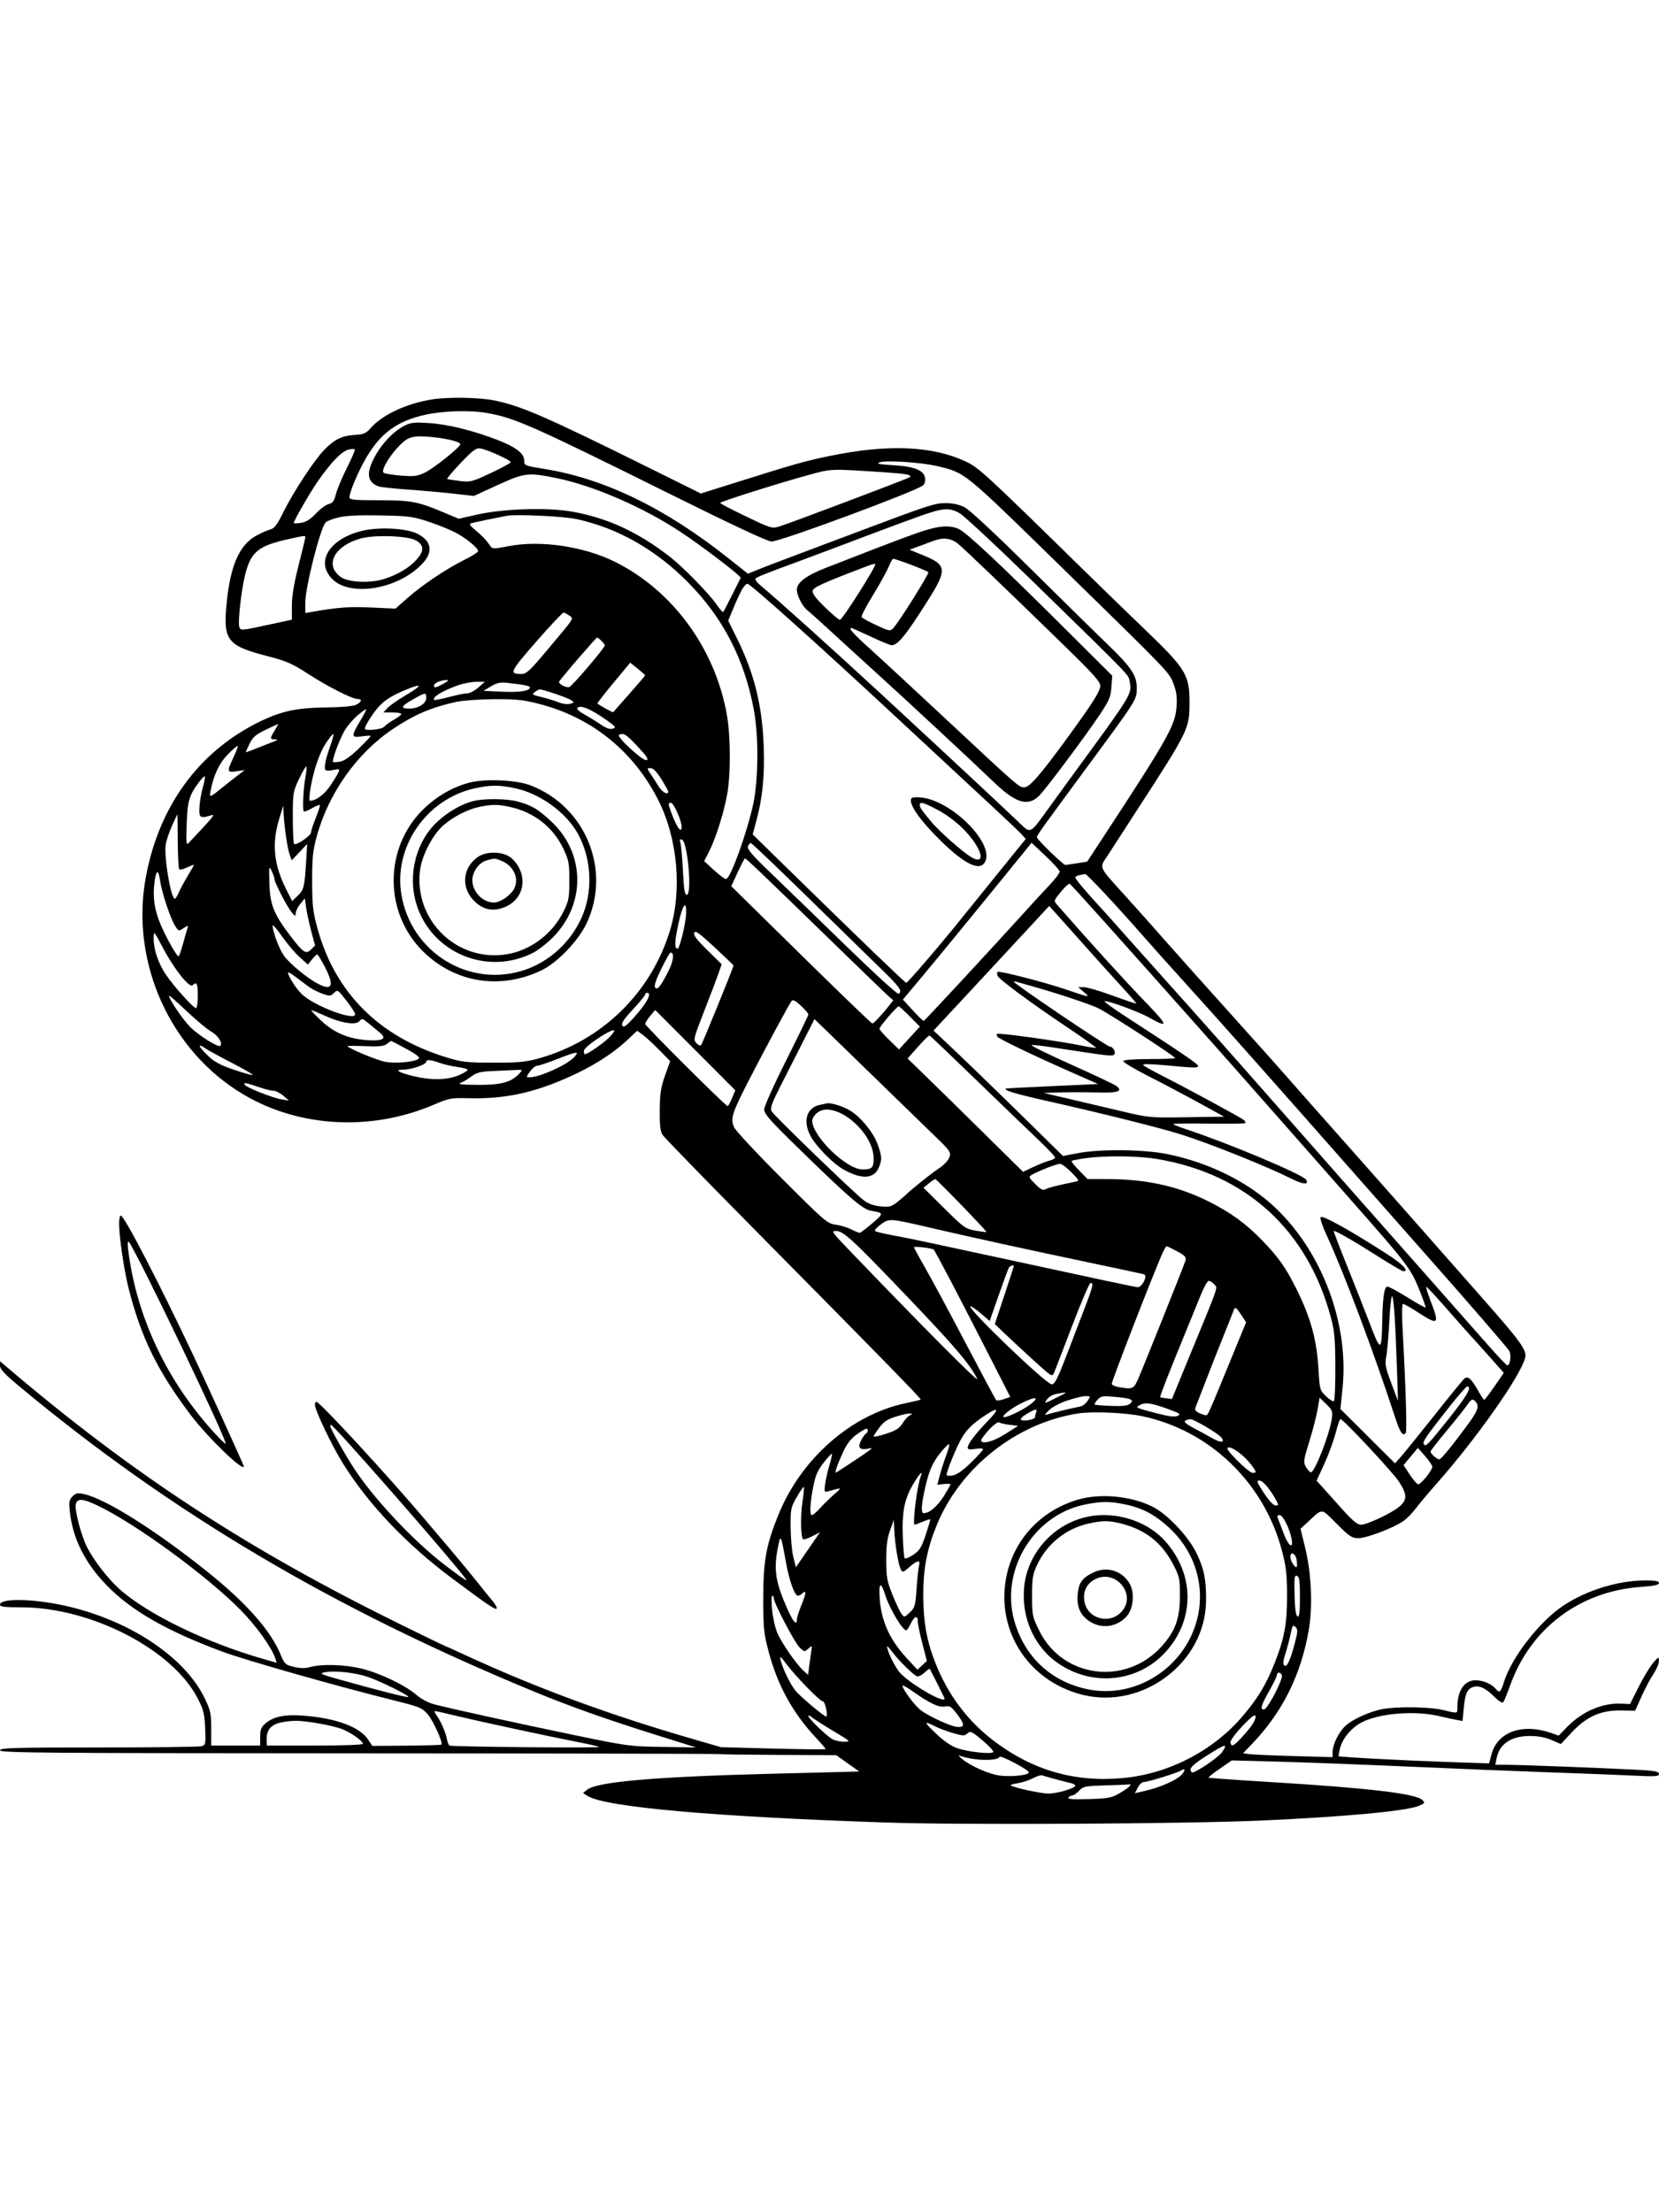 <svg xmlns="http://www.w3.org/2000/svg" width="864" height="1152" viewBox="0 0 864 1152" version="1.1">
	<path d="M 224.660 208.048 C 211.200 210.307, 198.910 216.128, 192.864 223.108 C 190.626 225.691, 189.397 226.202, 184.736 226.487 C 178.045 226.895, 174.160 228.803, 168.820 234.303 C 163.591 239.689, 152.640 256.409, 147.500 266.856 C 144.455 273.044, 142.903 275.137, 141 275.620 C 139.625 275.969, 136.355 277.398, 133.733 278.796 C 124.790 283.562, 120.023 294.209, 118.065 313.787 C 116.084 333.609, 118.127 336.237, 139.876 341.838 C 149.129 344.221, 152.198 345.571, 160.310 350.825 C 170.667 357.534, 183.383 364, 186.222 364 C 188.724 364, 188.431 365.431, 185.622 366.935 C 184.096 367.752, 178.454 368.273, 169.872 368.390 C 154.189 368.603, 146.311 370.330, 134.610 376.120 C 103.346 391.590, 82.716 419.991, 75.918 456.919 C 67.793 501.058, 88.555 547.229, 126.725 569.906 C 155.798 587.178, 193.332 589.204, 225.949 575.261 C 233.940 571.845, 234.923 571.662, 244.080 571.889 C 261.216 572.312, 275.192 569.668, 291.500 562.919 C 306.802 556.585, 318.515 549.390, 327.667 540.702 L 331.835 536.746 334.667 538.797 C 336.225 539.924, 340.093 543.487, 343.262 546.714 L 349.023 552.581 346.362 560.041 C 344.164 566.204, 343.684 569.331, 343.601 578.044 C 343.523 586.181, 343.868 589.149, 345.110 591.044 C 345.996 592.395, 368.304 615.325, 394.685 642 C 458.025 706.046, 479.894 728.431, 479.506 728.823 C 479.330 729.001, 475.883 729.830, 471.845 730.666 C 443.387 736.556, 417.097 759.645, 405.251 789.152 C 398.957 804.828, 397.534 812.712, 397.519 832 C 397.507 847.961, 397.750 850.423, 400.279 860 C 404.930 877.609, 412.775 891.899, 424.938 904.920 C 427.722 907.900, 430 910.551, 430 910.811 C 430 911.070, 417.738 910.957, 402.750 910.559 L 375.500 909.836 360.500 905.485 C 316.121 892.610, 277.938 878.460, 240.151 860.884 C 235.559 858.748, 231.663 857, 231.493 857 C 231.324 857, 221.581 852.284, 209.843 846.519 C 128.715 806.679, 69.372 767.934, 3.315 711.677 L 0 708.854 0 711.215 C 0 712.987, 2.554 715.700, 10.250 722.103 C 89.208 787.799, 173.045 837.496, 278 880.822 C 296.944 888.642, 315.676 895.299, 341.510 903.393 L 362.500 909.969 345 909.703 C 327.931 909.445, 326.774 909.287, 298 903.308 C 267.600 896.991, 235.453 889.931, 226.279 887.556 C 223.093 886.732, 219.389 884.773, 216.779 882.533 C 210.978 877.556, 198.192 871.415, 188.590 868.994 C 179.906 866.805, 167.730 866.392, 161.648 868.081 C 158.865 868.854, 156.480 868.835, 153.056 868.013 C 148.592 866.942, 148.187 866.564, 146.084 861.489 C 140.897 848.975, 128.294 834.738, 108 818.469 C 81.381 797.129, 55.211 780.630, 43.976 778.106 C 40.389 777.300, 39.549 777.451, 37.784 779.216 C 36.039 780.961, 35.828 782.078, 36.331 786.895 C 37.829 801.220, 44.343 814.170, 56 825.991 C 68.793 838.964, 86.992 849.357, 115.500 859.969 C 128.094 864.657, 176.123 878.284, 207.500 886.071 C 218.234 888.735, 219.832 889.420, 222.645 892.569 C 225.540 895.810, 230.828 907.506, 229.843 908.491 C 229.609 908.724, 221.430 908.974, 211.668 909.045 L 193.918 909.174 191.677 905.837 C 187.229 899.212, 174.930 894.687, 157.868 893.397 C 148.267 892.672, 142.411 893.882, 138.266 897.448 C 135.993 899.403, 135.500 900.644, 135.500 904.413 L 135.500 909 122.750 909 L 110 909 110 900.222 C 110 892.323, 109.664 890.743, 106.652 884.458 C 94.248 858.576, 55.597 836.768, 16.313 833.487 C 6.699 832.684, 0 833.547, 0 835.588 C 0 836.719, 2.199 837, 11.042 837 C 47.463 837, 90.086 859.068, 103.079 884.652 C 106.041 890.483, 106.546 892.552, 106.844 900.053 C 107.177 908.428, 107.110 908.738, 104.844 909.345 C 103.555 909.690, 79.438 909.979, 51.250 909.986 C 6.686 909.998, 0 910.193, 0 911.479 C 0 912.780, 22.493 912.968, 185.750 913.035 C 287.913 913.076, 372.625 913.253, 374 913.428 C 375.375 913.602, 389.775 913.802, 406 913.872 L 435.500 914 441.494 918.250 L 447.489 922.500 402.494 923.649 C 341.365 925.210, 310.895 927.835, 305.772 931.983 L 303.634 933.714 306.067 935.258 C 315.181 941.039, 372.831 946.140, 462.500 949.100 C 501.869 950.400, 617.625 949.774, 656.500 948.052 C 700.010 946.124, 732.381 943.121, 738.868 940.410 C 742.050 939.081, 742.230 938.801, 740.808 937.380 C 737.445 934.016, 713.195 931.137, 661.852 928.006 C 644.175 926.928, 629.559 925.892, 629.371 925.704 C 629.183 925.516, 631.835 923.418, 635.264 921.043 L 641.500 916.723 666.500 917.397 C 680.250 917.767, 711.300 918.951, 735.500 920.028 C 759.700 921.105, 792.325 922.429, 808 922.970 C 823.675 923.511, 842.688 924.252, 850.250 924.617 C 862.250 925.196, 864 925.085, 864 923.741 C 864 922.474, 861.834 922.088, 851.750 921.559 C 834.294 920.643, 791.577 919.021, 784.625 919.009 L 778.750 919 779.387 915.750 C 780.886 908.094, 786.953 904.004, 796.815 904.002 C 801.020 904.001, 804.763 904.703, 808.021 906.104 L 812.912 908.209 818.424 902.255 C 826.078 893.988, 833.698 890.555, 844.034 890.715 L 851.569 890.832 854.948 883.323 C 856.806 879.194, 859.595 873.944, 861.145 871.657 C 862.695 869.371, 863.954 866.375, 863.941 865 C 863.919 862.550, 863.858 862.571, 860.906 866 C 859.250 867.925, 855.873 873.523, 853.403 878.439 L 848.913 887.378 844.206 887.169 C 834.430 886.736, 823.982 891.262, 816.128 899.333 L 811.755 903.825 807.961 902.486 C 792.968 897.196, 779.919 901.796, 776.797 913.471 L 775.509 918.285 755.504 917.609 C 732.161 916.821, 697.664 914.997, 697.194 914.527 C 697.015 914.348, 697.367 912.351, 697.976 910.088 C 699.341 905.021, 704.018 899.542, 709.261 896.867 C 718.403 892.203, 736.470 890.696, 749 893.552 C 752.575 894.366, 756.893 895.298, 758.596 895.622 L 761.691 896.212 762.307 889.611 C 763.045 881.708, 764.212 879.236, 767.606 878.384 C 770.704 877.607, 773.850 879.183, 778.522 883.855 C 780.578 885.912, 782.374 886.980, 782.855 886.433 C 783.307 885.920, 784.910 882.038, 786.419 877.808 C 797.076 847.913, 822.700 828.608, 854.710 826.358 C 861.529 825.879, 864 825.345, 864 824.352 C 864 823.344, 862.209 823, 856.958 823 C 842.725 823, 826.064 828.138, 813.975 836.255 C 801.649 844.532, 787.336 862.956, 783.294 875.750 C 781.511 881.392, 780.959 881.860, 778.945 879.434 C 776.844 876.902, 772.365 875, 768.502 875 C 762.591 875, 759 880.338, 759 889.125 C 759 892.435, 759.341 892.373, 751.500 890.480 C 744.542 888.800, 727.661 888.547, 719.960 890.008 C 713.218 891.286, 704.341 895.326, 700.624 898.807 C 697.196 902.016, 694.052 908.423, 694.022 912.260 L 694 915.021 673.750 914.457 C 662.613 914.148, 652.124 913.689, 650.443 913.438 L 647.385 912.982 651.948 908.241 C 667.814 891.754, 677.479 872.421, 681.582 848.961 C 683.755 836.537, 682.997 819.267, 679.688 805.804 L 677.304 796.109 680.902 792.772 C 689.111 785.158, 687.708 785.090, 696.153 793.509 C 702.960 800.293, 704.038 800.998, 707.584 800.982 C 711.877 800.962, 726.068 795.512, 731.032 791.977 C 732.755 790.750, 735.590 787.842, 737.332 785.513 C 739.074 783.184, 743.962 777.366, 748.194 772.583 C 769.134 748.916, 792.091 716.241, 794.335 706.912 C 795.236 703.163, 791.861 698.476, 772.367 676.402 C 763.090 665.898, 749.210 650.148, 741.523 641.402 C 733.836 632.656, 715.161 611.543, 700.023 594.484 C 684.885 577.425, 670.968 561.675, 669.095 559.484 C 667.223 557.293, 654.173 542.701, 640.095 527.059 C 626.018 511.416, 610.900 494.500, 606.500 489.467 C 602.100 484.435, 593.403 474.672, 587.173 467.772 C 571.447 450.352, 572.396 452.423, 576.918 445.409 C 579.013 442.159, 586.120 431.175, 592.713 421 C 618.976 380.463, 619.473 379.442, 619.488 366 C 619.504 351.255, 617.718 348.360, 595.460 327.050 C 588.882 320.752, 573.600 305.900, 561.500 294.045 C 514.492 247.990, 509.753 243.615, 503.707 240.694 C 486.015 232.149, 462.686 231.102, 431.926 237.475 C 419.219 240.108, 413.831 241.631, 383.749 251.093 L 364.998 256.991 339.249 244.220 C 284.796 217.210, 271.598 211.444, 257.637 208.560 C 249.658 206.912, 232.970 206.653, 224.660 208.048 M 221.221 216.038 C 206.920 219.267, 198.390 225.461, 190.902 238.054 C 186.841 244.883, 181.999 256.246, 182.002 258.940 C 182.003 260.285, 184.102 260.500, 197.252 260.500 C 213.951 260.500, 217.510 261.159, 230.695 266.693 L 238.891 270.133 248.695 267.930 C 262.175 264.901, 285.024 264.185, 297.742 266.393 C 316.151 269.588, 332.452 277.110, 349 290.043 C 355.899 295.435, 369.263 309.114, 373.207 314.820 C 374.849 317.196, 376.387 318.946, 376.625 318.708 C 376.863 318.471, 378.941 314.502, 381.244 309.888 C 383.547 305.275, 385.568 301.248, 385.736 300.939 C 386.202 300.082, 365.782 284.483, 354.213 276.857 C 334.781 264.049, 309.010 252.885, 289.843 248.972 C 275.051 245.952, 273.122 246.181, 259.063 252.633 L 246.789 258.266 236.645 257.114 C 231.065 256.481, 220.340 255.517, 212.812 254.974 C 205.283 254.430, 198.308 253.695, 197.312 253.340 C 191.198 251.166, 190.537 246.524, 195.119 237.928 C 198.765 231.087, 204.866 224.671, 210.472 221.781 C 213.929 219.998, 215.615 219.809, 223.472 220.320 C 233.285 220.958, 246.266 224.149, 258.960 229.045 C 268.664 232.787, 273 236.120, 273.001 239.839 C 273.002 242.449, 273.212 242.534, 283.865 244.262 C 315.026 249.316, 346.664 264.716, 379.500 290.811 L 389.500 298.758 394.500 296.720 C 397.250 295.599, 405.800 292.320, 413.500 289.433 C 421.200 286.546, 436.050 280.963, 446.500 277.027 C 483.771 262.985, 486.793 262, 492.585 262 C 496.189 262, 499.529 262.729, 502.290 264.117 C 504.890 265.425, 517.974 277.590, 536.500 295.925 C 553 312.255, 571.377 330.315, 577.338 336.058 C 589.058 347.351, 592 351.732, 592 357.895 C 592 364.634, 593.169 362.789, 562.792 404 C 542.083 432.095, 540 435.020, 540 436.009 C 540 437.102, 553.853 450.540, 554.870 450.435 C 555.217 450.399, 557.902 449.998, 560.838 449.544 L 566.175 448.719 573.787 437.110 C 608.180 384.655, 612.061 377.770, 612.744 368 C 613.092 363.015, 612.712 360.212, 611.111 355.975 C 608.880 350.067, 609.575 350.790, 553 295.506 C 501.167 244.855, 502.959 246.310, 488 242.717 C 479.861 240.762, 461.309 239.557, 458.061 240.772 C 456.197 241.469, 457.910 241.820, 465.334 242.263 C 476.465 242.927, 481.304 244.946, 481.801 249.134 C 481.966 250.530, 481.516 252.144, 480.801 252.722 C 476.799 255.955, 406.483 282, 401.757 282 C 399.851 282, 380.860 273.112, 349.630 257.605 C 277.122 221.601, 268.178 217.639, 253.566 215.051 C 244.756 213.490, 230.589 213.923, 221.221 216.038 M 212.290 228.559 C 207.188 231.185, 197.845 244.245, 199.725 246.125 C 200.225 246.625, 204.269 247.315, 208.712 247.657 C 215.749 248.200, 217.369 248, 221.283 246.105 C 225.872 243.884, 239.068 233.367, 239.699 231.427 C 240.150 230.043, 231.437 227.995, 222.500 227.385 C 217.224 227.025, 214.710 227.314, 212.290 228.559 M 181.327 234.177 C 177.884 235.089, 172.414 240.770, 165.610 250.501 C 161.615 256.216, 153 271.115, 153 272.310 C 153 272.620, 154.688 272.606, 156.750 272.279 C 159.433 271.853, 161.638 270.472, 164.500 267.422 C 166.700 265.077, 169.694 262.861, 171.152 262.496 C 173.276 261.965, 174.032 260.932, 174.941 257.319 C 175.566 254.836, 178.110 248.759, 180.593 243.815 C 183.076 238.870, 184.971 234.490, 184.804 234.081 C 184.637 233.672, 183.072 233.715, 181.327 234.177 M 239.919 241.114 C 235.750 245.501, 232.600 249.240, 232.919 249.421 C 233.239 249.602, 236.146 250.071, 239.381 250.463 C 244.995 251.144, 245.731 250.957, 255.609 246.338 C 261.300 243.677, 265.966 241.134, 265.978 240.687 C 266.007 239.631, 253.681 234.044, 250.191 233.531 C 247.912 233.196, 246.338 234.358, 239.919 241.114 M 422.500 246.955 C 407.158 251.094, 374.993 261.227, 375.056 261.900 C 375.087 262.230, 381.140 265.390, 388.508 268.923 C 401.523 275.163, 402.017 275.311, 405.897 274.149 C 411.081 272.596, 473.189 249.145, 473.838 248.495 C 475.068 247.265, 472.279 246.722, 460.805 245.959 C 432.656 244.087, 433.180 244.073, 422.500 246.955 M 478.500 268.956 C 472.450 271.105, 458.725 276.203, 448 280.286 C 437.275 284.368, 423.325 289.608, 417 291.930 C 400.088 298.138, 394.613 300.304, 393.537 301.212 C 392.968 301.693, 394.187 303.347, 396.524 305.263 C 403.863 311.279, 435.364 339.627, 458.602 361.126 C 492.918 392.875, 523.756 421.605, 530.197 427.828 C 536.962 434.364, 536.123 434.720, 545.928 421.142 C 549.757 415.839, 555.727 407.622, 559.195 402.883 C 589.560 361.386, 589.543 361.413, 588.386 355.244 C 587.606 351.085, 591.080 354.704, 539.665 304.495 C 519.955 285.248, 501.997 268.488, 499.757 267.250 C 494.209 264.184, 491.273 264.420, 478.500 268.956 M 176.708 269.355 C 173.523 270.070, 170.316 271.295, 169.583 272.077 C 166.775 275.073, 159.003 305.763, 159.001 313.863 L 159 319.227 162.250 318.659 C 176.039 316.250, 181.738 315.826, 193.225 316.351 L 205.950 316.932 212.225 311.407 C 220.022 304.541, 232.222 296.355, 241.750 291.596 C 245.738 289.604, 249 287.549, 249 287.028 C 249 285.509, 243.911 281.148, 238.486 278.017 C 235.728 276.425, 229.203 273.689, 223.986 271.937 C 215.188 268.982, 213.339 268.726, 198.500 268.403 C 187.795 268.170, 180.583 268.485, 176.708 269.355 M 264 268.600 C 258.344 269.640, 246.409 272.149, 245.172 272.558 C 244.300 272.846, 244.988 273.937, 247.172 275.729 C 250.906 278.793, 253.192 281.177, 255.163 284.063 C 256.465 285.968, 256.725 285.977, 265 284.385 C 281.517 281.208, 303.974 284.512, 320.128 292.495 C 350.291 307.402, 372.558 337.851, 378.579 372.423 C 380.597 384.004, 380.591 404.072, 378.569 414.452 C 376.643 424.336, 372.667 436.749, 369.301 443.393 L 366.743 448.440 371.989 453.264 C 374.875 455.917, 377.673 457.942, 378.209 457.764 C 380.634 456.955, 388.914 434.031, 392.210 419 C 394.967 406.423, 395.177 383.680, 392.661 370 C 387.747 343.273, 376.565 321.618, 358.051 302.972 C 341.344 286.146, 321.751 275.042, 300.500 270.357 C 293.705 268.859, 269.048 267.672, 264 268.600 M 478 277.431 C 472.775 279.258, 461.975 283.299, 454 286.410 C 446.025 289.522, 435.225 293.725, 430 295.750 C 420.012 299.622, 415 303.388, 415 307.022 C 415 310.129, 417.867 315.750, 420.513 317.832 C 421.756 318.809, 427.436 323.908, 433.136 329.163 C 438.836 334.418, 449.125 343.812, 456 350.038 C 470.876 363.512, 507.725 397.757, 517.259 406.969 C 528.748 418.069, 534.956 420.112, 540.855 414.735 C 543.880 411.977, 565.171 383.558, 572.790 372.108 C 577.685 364.750, 578.449 362.935, 578.823 357.775 L 579.250 351.867 553.875 326.608 C 520.848 293.733, 503.527 277.478, 499.471 275.553 C 494.555 273.221, 488.533 273.747, 478 277.431 M 189 276.332 C 171.880 280.300, 164.151 292.201, 172.794 301.287 C 182.194 311.169, 207.585 306.912, 220.138 293.350 C 225.797 287.235, 224.688 281.481, 217.144 277.825 C 211.510 275.095, 197.537 274.354, 189 276.332 M 151.113 280.545 C 134.469 284.155, 130.704 287.186, 127.624 299.448 C 125.679 307.191, 123.779 324.262, 124.620 326.451 C 125.389 328.456, 125.360 328.458, 139.740 325.350 L 152 322.700 152 315.453 C 152 310.460, 153.089 303.918, 155.500 294.429 C 157.425 286.853, 159 280.282, 159 279.827 C 159 278.826, 159.064 278.820, 151.113 280.545 M 187.678 280.452 C 174.073 284.339, 168.955 294.167, 177.301 300.381 C 181.225 303.303, 192.874 303.857, 200.174 301.469 C 207.386 299.110, 213.303 295.558, 216.958 291.395 C 220.955 286.842, 220.895 283.966, 216.750 281.489 C 212.561 278.986, 194.999 278.360, 187.678 280.452 M 486.500 281.530 C 484.300 282.336, 480.524 283.732, 478.110 284.634 L 473.720 286.272 479.174 288.492 C 494.375 294.676, 494.354 295.726, 478.522 320.024 C 470.713 332.009, 467.164 336, 464.316 336 C 463.634 336, 458.743 333.975, 453.446 331.500 C 448.149 329.025, 443.632 327, 443.408 327 C 441.703 327, 444.349 329.989, 452.750 337.555 C 458.113 342.384, 475.100 358.101, 490.500 372.482 C 530.823 410.137, 530.666 410, 533.427 410 C 536.180 410, 541.802 403.536, 556.039 384 C 569.236 365.892, 572.999 359.931, 573.011 357.118 C 573.019 355.039, 569.465 351.031, 555.761 337.666 C 526.005 308.645, 501.605 285.246, 498.831 283.073 C 495.240 280.260, 491.313 279.768, 486.500 281.530 M 462.709 295.363 C 461.724 297.759, 458.048 304.385, 454.541 310.088 C 451.034 315.790, 448.414 320.860, 448.719 321.354 C 449.024 321.847, 452.474 323.743, 456.387 325.566 C 463.052 328.671, 463.603 328.774, 465.139 327.190 C 468 324.239, 483.980 298.776, 483.479 297.966 C 483.022 297.226, 466.662 290.996, 465.198 291.004 C 464.814 291.006, 463.694 292.968, 462.709 295.363 M 451.500 294.850 C 428.146 303.748, 423.486 305.871, 423.200 307.741 C 422.997 309.068, 425.038 311.773, 429.509 316.101 C 433.144 319.621, 436.689 322.630, 437.385 322.790 C 438.540 323.054, 456.756 294.315, 455.874 293.620 C 455.668 293.458, 453.700 294.012, 451.500 294.850 M 386.278 307.250 C 385.302 309.038, 383.321 313.358, 381.874 316.851 L 379.245 323.203 384.011 332.851 C 392.825 350.697, 396.954 367.436, 397.736 388.500 C 398.300 403.666, 397.161 415.345, 393.966 427.168 L 391.984 434.500 413.742 455.794 C 446.556 487.908, 471.040 511.465, 471.945 511.792 C 472.608 512.032, 490.899 490.613, 503.500 474.840 C 505.150 472.775, 512.736 463.384, 520.358 453.972 L 534.216 436.859 531.858 434.290 C 530.561 432.877, 523.607 426.272, 516.405 419.611 C 509.202 412.950, 488.277 393.509, 469.905 376.408 C 427.129 336.595, 390.842 304.008, 389.276 304.004 C 388.602 304.002, 387.253 305.462, 386.278 307.250 M 279.234 334.184 C 265.522 349.888, 265.034 350.952, 271.515 350.985 C 274.164 350.998, 275.866 349.405, 285.515 337.886 C 299.723 320.924, 298.829 322.336, 296.478 320.559 C 295.390 319.736, 294.048 319.049, 293.495 319.032 C 292.943 319.014, 286.525 325.833, 279.234 334.184 M 301 343.079 C 295.775 349.140, 291.360 354.497, 291.189 354.982 C 290.790 356.117, 294.694 358.223, 296.438 357.813 C 297.834 357.485, 315 337.372, 315 336.063 C 315 335.281, 311.661 331.978, 310.921 332.029 C 310.690 332.045, 306.225 337.017, 301 343.079 M 319.494 355.592 C 314.696 361.373, 310.934 366.227, 311.135 366.378 C 313.029 367.803, 319.162 371.147, 319.363 370.864 C 319.504 370.664, 323.306 366.341, 327.810 361.259 C 332.315 356.176, 336 351.864, 336 351.676 C 336 351.488, 334.249 349.928, 332.109 348.208 L 328.218 345.081 319.494 355.592 M 228.250 355.031 C 227.012 355.529, 226 356.400, 226 356.968 C 226 358.399, 226.955 358.215, 231 356 C 233.558 354.599, 233.962 354.090, 232.500 354.105 C 231.400 354.117, 229.488 354.534, 228.250 355.031 M 238.500 356.877 C 229.983 359.952, 224.818 363.151, 226.177 364.511 C 226.385 364.718, 229.887 364.013, 233.960 362.944 C 238.033 361.875, 242.347 361, 243.547 361 C 244.747 361, 247.252 359.657, 249.114 358.016 L 252.500 355.032 248 355.052 C 245.525 355.063, 241.250 355.884, 238.500 356.877 M 255.652 357.429 L 251.805 359.753 261.652 360.210 C 270.744 360.631, 276 359.795, 276 357.927 C 276 357.172, 272.359 356.460, 264 355.579 C 260.491 355.210, 258.653 355.617, 255.652 357.429 M 211 359.345 C 203.123 362.636, 199.503 365.093, 195.939 369.567 C 192.979 373.282, 190 378.240, 190 379.450 C 190 380.753, 198.833 379.906, 200.008 378.491 C 200.696 377.661, 203.001 376.003, 205.130 374.807 C 207.258 373.611, 209 372.265, 209 371.816 C 209 371.367, 206.897 371, 204.326 371 L 199.651 371 201.859 368.650 C 203.073 367.358, 206.993 364.589, 210.569 362.498 C 220.354 356.775, 220.548 355.356, 211 359.345 M 278.523 360.360 C 276.831 361.597, 277.152 361.837, 282.081 363.018 C 285.062 363.731, 289.026 364.952, 290.892 365.730 C 292.758 366.509, 295.410 366.863, 296.786 366.518 C 299.175 365.918, 299.202 365.830, 297.391 364.561 C 295.700 363.377, 282.867 359, 281.086 359 C 280.699 359, 279.545 359.612, 278.523 360.360 M 214.750 364.399 C 208.753 367.809, 208.356 369, 213.216 369 C 217.792 369, 222 366.353, 222 363.474 C 222 360.382, 221.764 360.412, 214.750 364.399 M 237.500 365.523 C 224.752 368.334, 215.947 372.082, 205 379.360 C 185.923 392.043, 171.026 413.047, 164.829 436 C 162.919 443.074, 162.541 446.932, 162.573 459 C 162.607 471.575, 162.970 474.809, 165.311 483.358 C 174.523 517.004, 197.395 539.875, 232.600 550.644 C 240.636 553.103, 243.005 553.369, 257 553.385 C 269.974 553.401, 273.804 553.042, 280.500 551.186 C 313.222 542.115, 338.905 517.185, 348.828 484.863 C 355.326 463.694, 352.987 436.862, 342.891 416.784 C 329.967 391.078, 308.064 373.467, 280.241 366.409 C 272.345 364.406, 268.446 364.017, 257.122 364.100 C 249.630 364.156, 240.800 364.796, 237.500 365.523 M 300.600 368.839 C 300.315 369.300, 301.976 370.725, 304.291 372.005 C 306.606 373.285, 310.421 375.636, 312.769 377.228 C 315.704 379.218, 317.690 379.916, 319.124 379.461 C 320.988 378.869, 320.693 378.427, 316.355 375.317 C 307.701 369.111, 301.904 366.728, 300.600 368.839 M 186.166 372.590 C 183.867 374.558, 180.866 378.079, 179.498 380.414 C 176.785 385.043, 172.718 396.052, 173.451 396.784 C 173.702 397.035, 175.390 396.953, 177.203 396.602 C 179.372 396.182, 182.639 393.883, 186.750 389.885 C 190.188 386.543, 193 383.575, 193 383.290 C 193 383.006, 190.975 383.077, 188.500 383.448 C 182.877 384.291, 182.769 383.426, 187.517 375.542 C 189.452 372.329, 190.879 369.546, 190.690 369.357 C 190.501 369.167, 188.465 370.622, 186.166 372.590 M 138.245 380.085 C 133.155 382.553, 131.618 383.888, 129.995 387.247 C 128.898 389.518, 128 391.510, 128 391.673 C 128 391.837, 130.363 391.012, 133.250 389.841 C 136.137 388.669, 140.075 387.120, 142 386.399 C 144.708 385.384, 144.991 385.078, 143.250 385.044 C 140.482 384.990, 140.468 384.597, 143.082 380.368 C 144.226 378.516, 145.014 377.011, 144.832 377.026 C 144.649 377.040, 141.685 378.416, 138.245 380.085 M 169.621 387.156 C 166.156 392.409, 162.771 402.793, 161.441 412.250 C 161.074 414.863, 161.063 417, 161.419 417 C 164.713 417, 169.281 413.465, 172.511 408.416 C 177.761 400.208, 177.786 400.033, 173.568 400.985 C 171.505 401.450, 169.748 401.402, 169.421 400.871 C 168.669 399.656, 169.706 394.753, 172.116 388.118 C 173.191 385.159, 173.862 382.529, 173.608 382.274 C 173.353 382.020, 171.559 384.217, 169.621 387.156 M 322.386 382.617 C 320.648 383.333, 334.540 396.235, 336.618 395.835 C 338.011 395.567, 337.036 394.042, 332.082 388.747 C 326.050 382.298, 324.909 381.577, 322.386 382.617 M 118.721 392.776 C 114.189 397.376, 111.300 403.452, 109.673 411.800 C 108.931 415.610, 109.059 415.568, 116.500 409.546 C 119.250 407.321, 122.850 404.488, 124.500 403.251 L 127.500 401.002 123.250 401.629 C 118.151 402.381, 118.042 401.901, 121.603 394.374 C 123.034 391.348, 124.020 388.686, 123.793 388.459 C 123.565 388.232, 121.283 390.174, 118.721 392.776 M 155.767 405.601 C 152.592 412.305, 152.500 412.872, 152.500 425.667 C 152.500 432.908, 152.795 439.128, 153.156 439.489 C 154.168 440.501, 162 435.169, 162 433.468 C 162 432.639, 163.124 429.193, 164.498 425.812 C 165.872 422.430, 166.792 419.458, 166.541 419.208 C 166.290 418.957, 164.434 419.726, 162.417 420.917 C 160.399 422.107, 158.501 422.835, 158.200 422.533 C 157.423 421.757, 157.980 410.421, 159.082 404.588 C 159.592 401.887, 159.790 399.457, 159.522 399.189 C 159.254 398.921, 157.564 401.806, 155.767 405.601 M 338.974 403.250 C 340.168 405.038, 342.057 407.962, 343.171 409.750 C 344.993 412.672, 348 414.209, 348 412.219 C 348 411.789, 346.390 408.864, 344.423 405.719 C 341.988 401.827, 340.200 400, 338.825 400 C 336.827 400, 336.829 400.038, 338.974 403.250 M 103.719 407.184 C 98.496 414.159, 97.666 416.947, 97.220 429 C 96.853 438.961, 96.986 440.299, 98.216 439 C 110.926 425.572, 112.389 423.778, 110 424.544 C 104.270 426.383, 103.579 425.928, 103.848 420.500 C 103.985 417.750, 104.776 413.089, 105.607 410.143 C 106.438 407.196, 106.912 404.579, 106.660 404.327 C 106.408 404.075, 105.085 405.361, 103.719 407.184 M 244.634 407.520 C 235.837 409.749, 227.230 414.733, 220.240 421.645 C 199.944 441.713, 199.944 475.263, 220.240 495.365 C 236.845 511.812, 260.518 515.619, 282 505.296 C 290.267 501.323, 301.155 489.993, 305.471 480.871 C 318.589 453.144, 304.996 419.838, 276.105 408.916 C 268.708 406.120, 252.921 405.419, 244.634 407.520 M 247.411 410.484 C 222.415 415.923, 205.168 440.460, 208.946 465.209 C 213.636 495.929, 244.554 514.959, 273.562 504.979 C 286.195 500.632, 296.890 490.848, 302.661 478.359 C 308.887 464.883, 308.306 447.850, 301.166 434.524 C 295.163 423.320, 281.392 413.250, 268.270 410.469 C 260.086 408.735, 255.433 408.738, 247.411 410.484 M 474.632 415.786 C 472.996 418.433, 478.905 426.985, 489.735 437.646 C 502.642 450.352, 510.649 454.059, 513.181 448.503 C 517.548 438.917, 495.862 417.192, 480.057 415.320 C 477.217 414.984, 475.011 415.174, 474.632 415.786 M 246.746 417.086 C 240.883 418.467, 233.886 422.398, 228.221 427.491 C 216.765 437.791, 212.165 455.309, 216.859 470.760 C 224.554 496.095, 253.550 508.298, 277.446 496.259 C 280.167 494.889, 284.896 491.232, 287.956 488.134 C 305.264 470.605, 304.810 444.149, 286.916 427.583 C 280.096 421.269, 276.701 419.275, 269.500 417.356 C 263.922 415.870, 252.482 415.734, 246.746 417.086 M 348.427 419.750 C 351.469 429.218, 355 435.059, 355 430.621 C 355 427.352, 350.822 418, 349.361 418 C 348.389 418, 348.062 418.613, 348.427 419.750 M 479.032 419.250 C 479.066 420.580, 479.520 421.240, 485 427.928 C 489.173 433.020, 502.328 444.561, 506.365 446.672 C 514.071 450.702, 510.944 440.946, 501.500 431.496 C 497.983 427.976, 492.543 423.942, 488.354 421.746 C 480.707 417.737, 478.982 417.276, 479.032 419.250 M 250.176 420.070 C 243.675 421.349, 236.062 425.220, 230.744 429.950 C 225.060 435.006, 219.508 445.935, 218.665 453.731 C 215.861 479.641, 238.221 501.038, 263.826 496.948 C 276.309 494.954, 287.789 486.288, 293.561 474.500 C 296.216 469.078, 296.500 467.536, 296.500 458.500 C 296.500 449.397, 296.223 447.917, 293.413 442 C 287.998 430.595, 277.942 422.794, 265.201 420.115 C 259.220 418.857, 256.385 418.848, 250.176 420.070 M 145.247 427 C 141.494 439.492, 142.648 450.417, 149.062 463.124 L 152.147 469.234 155.061 466.442 C 158.251 463.385, 158.633 461.820, 159.438 448.500 L 159.982 439.500 155.963 443.741 L 151.944 447.983 150.970 445.422 C 149.803 442.352, 148.130 431.435, 147.764 424.500 L 147.500 419.500 145.247 427 M 89.525 430.124 C 88.013 433.493, 86.550 437.936, 86.273 439.999 C 85.388 446.599, 89.029 468, 91.037 468 C 91.433 468, 92.323 466.635, 93.014 464.967 C 93.705 463.299, 95.784 459.419, 97.635 456.346 C 99.486 453.272, 101 450.594, 101 450.395 C 101 450.196, 99.431 450.781, 97.513 451.695 C 95.594 452.610, 93.716 453.050, 93.339 452.673 C 92.962 452.295, 92.619 445.692, 92.577 437.998 C 92.535 430.304, 92.449 424.007, 92.387 424.005 C 92.324 424.002, 91.036 426.756, 89.525 430.124 M 354.395 439.116 C 354.779 440.427, 355.362 447.012, 355.692 453.750 C 356.149 463.093, 356.612 466, 357.645 466 C 360.582 466, 358.123 438.180, 355.098 437.191 C 354.043 436.845, 353.869 437.320, 354.395 439.116 M 389.514 440.750 C 388.975 442.099, 391.683 445.252, 401.319 454.500 C 408.196 461.100, 425.769 478.125, 440.370 492.334 C 454.971 506.543, 467.386 517.879, 467.959 517.525 C 470.157 516.167, 468.675 514.060, 458.755 504.437 C 453.121 498.972, 435.754 482.012, 420.164 466.750 C 404.573 451.488, 391.456 439, 391.016 439 C 390.575 439, 389.899 439.788, 389.514 440.750 M 514.212 467.193 C 501.543 482.762, 486.465 501.125, 480.706 508 L 470.234 520.500 475.367 526.129 C 478.190 529.225, 480.764 531.700, 481.086 531.629 C 481.628 531.510, 518.554 491.670, 534.382 474.127 C 538.167 469.932, 543.680 463.955, 546.632 460.844 C 549.584 457.734, 551.944 454.584, 551.876 453.844 C 551.808 453.105, 548.488 449.437, 544.499 445.693 L 537.245 438.886 514.212 467.193 M 249 446.175 C 240.922 451.602, 239.929 462.164, 246.846 469.081 C 251.719 473.954, 257.075 474.945, 263.406 472.145 C 273.538 467.663, 275.134 455.053, 266.581 447.063 C 262.678 443.416, 253.775 442.966, 249 446.175 M 253.212 448.129 C 249.429 449.220, 246.009 454.045, 246.004 458.300 C 245.996 464.412, 251.392 470, 257.302 470 C 260.555 470, 266.198 466.054, 267.845 462.628 C 270.509 457.088, 267.307 450.576, 260.685 448.067 C 257.486 446.855, 257.634 446.853, 253.212 448.129 M 384.177 454.255 L 380.854 461.500 417.177 497.221 C 437.155 516.867, 453.851 532.955, 454.281 532.971 C 455.037 532.999, 459.178 528.586, 463.233 523.431 L 465.210 520.917 462.996 518.997 C 461.779 517.941, 447.894 504.535, 432.141 489.207 C 397.565 455.563, 388.657 447.051, 388 447.028 C 387.725 447.018, 386.005 450.271, 384.177 454.255 M 140.299 460.067 C 140.620 471.147, 142.599 476.059, 151.374 487.564 C 157.981 496.226, 159.343 497.101, 162.032 494.413 L 164.091 492.354 162.100 484.927 C 161.005 480.842, 159.801 475.316, 159.425 472.646 L 158.742 467.791 156.407 470.646 C 155.123 472.216, 154.041 474.400, 154.003 475.500 C 153.939 477.351, 153.779 477.314, 151.854 475 C 149.453 472.115, 143.022 459.665, 142.955 457.775 C 142.930 457.074, 142.260 455.150, 141.466 453.500 C 140.115 450.692, 140.040 451.111, 140.299 460.067 M 80.444 459.599 C 79.488 467.255, 80.393 473.600, 83.516 481.136 C 86.270 487.780, 92.011 498, 92.990 498 C 93.302 498, 94.372 494.962, 95.369 491.250 C 96.366 487.538, 97.435 483.840, 97.746 483.033 C 98.194 481.871, 97.759 481.928, 95.655 483.306 C 93.014 485.037, 92.988 485.028, 90.984 481.773 C 88.565 477.845, 84.139 464.293, 83.318 458.302 C 82.504 452.366, 81.279 452.919, 80.444 459.599 M 562.250 455.706 C 561.013 455.944, 560 456.494, 560 456.929 C 560 457.759, 565.327 464.097, 573.086 472.500 C 575.626 475.250, 579.266 479.300, 581.177 481.500 C 583.087 483.700, 592.941 494.744, 603.075 506.042 C 624.526 529.958, 644.136 552.066, 670 581.492 C 688.170 602.164, 714.841 632.394, 748.969 671 C 758.450 681.725, 770.267 695.112, 775.228 700.750 C 780.189 706.388, 784.607 711, 785.045 711 C 786.599 711, 787.217 704.969, 785.842 703.209 C 782.346 698.733, 765.617 679.387, 747.622 659.010 C 736.689 646.629, 723.580 631.775, 718.491 626 C 659.160 558.670, 636.744 533.408, 616.947 511.560 C 608.944 502.727, 598.655 491.225, 594.084 486 C 581.440 471.547, 565.923 454.984, 565.171 455.136 C 564.802 455.211, 563.487 455.467, 562.250 455.706 M 552.461 464.483 C 548.711 469.059, 548.710 469.062, 550.647 471.281 C 567.395 490.460, 585.563 510.443, 597.489 522.803 C 608.406 534.117, 608.629 535.630, 598.543 529.937 C 592.881 526.742, 576.062 520.604, 575.235 521.431 C 574.973 521.694, 580.100 525.372, 586.629 529.606 C 616.359 548.887, 624 554.109, 624 555.146 C 624 555.914, 621.908 556.068, 617.250 555.643 C 598.740 553.957, 594.531 553.784, 595.500 554.749 C 596.050 555.297, 600.775 557.915, 606 560.567 C 618.717 567.020, 646.181 581.924, 647.774 583.236 C 648.475 583.813, 648.798 584.535, 648.493 584.841 C 648.187 585.146, 639.626 585.268, 629.469 585.112 C 619.311 584.955, 611 585.055, 611 585.332 C 611 585.610, 614.038 586.835, 617.750 588.055 C 639.334 595.147, 678.531 611.623, 680.185 614.299 C 681.940 617.140, 678.743 616.897, 672.375 613.706 C 659.799 607.404, 630.906 595.811, 615.500 590.885 C 604.916 587.501, 573.676 579.684, 545.500 573.370 C 528.428 569.544, 522.024 567.592, 524.050 566.831 C 524.298 566.738, 535.160 566.176, 548.190 565.581 L 571.880 564.500 556.190 557.569 C 538.202 549.624, 520.932 541.320, 519.567 539.962 C 519.053 539.451, 518.926 538.741, 519.283 538.384 C 519.972 537.694, 552.433 542.220, 563.687 544.575 C 567.358 545.343, 570.534 545.800, 570.744 545.590 C 570.954 545.380, 564.235 540.596, 555.813 534.960 C 536.938 522.328, 520.217 509.964, 519.495 508.107 C 519.197 507.341, 519.220 506.447, 519.545 506.121 C 520.294 505.373, 543.746 511.390, 555 515.218 C 567.805 519.574, 567.951 519.596, 564.500 516.641 L 561.500 514.072 564.500 514.075 C 566.150 514.076, 572.893 516.055, 579.484 518.471 C 586.076 520.888, 591.594 522.740, 591.747 522.587 C 591.900 522.433, 588.307 518.274, 583.763 513.343 C 579.218 508.412, 570.550 498.800, 564.500 491.985 C 558.450 485.169, 551.905 477.836, 549.955 475.689 L 546.410 471.786 529.866 489.643 C 520.767 499.464, 507.215 514.065, 499.749 522.088 L 486.176 536.676 491.838 541.974 C 500.899 550.453, 519.199 568.152, 537.051 585.706 L 553.603 601.980 561.389 600.490 C 572.952 598.277, 595.802 598.514, 607.860 600.971 C 625.710 604.609, 642.433 611.922, 656 622.024 C 685.060 643.662, 702.998 685.467, 699.205 722.717 L 698.084 733.727 712.292 747.878 L 726.500 762.029 729.500 758.689 C 731.150 756.852, 738.997 747.156, 746.937 737.142 C 754.877 727.128, 761.964 718.444, 762.687 717.845 C 764.468 716.367, 766.340 718.030, 769.771 724.139 C 771.272 726.811, 772.725 728.984, 773 728.967 C 773.275 728.950, 775.676 725.782, 778.336 721.927 L 783.171 714.917 776.341 707.209 C 772.584 702.969, 768.053 697.925, 766.272 696 C 764.492 694.075, 758.640 687.472, 753.267 681.327 C 747.895 675.182, 743.202 670.119, 742.837 670.077 C 742.473 670.035, 743.486 673.404, 745.087 677.564 C 749.782 689.755, 749.156 690.325, 738.586 683.479 C 734.784 681.015, 731.242 679, 730.716 679 C 730.123 679, 730.011 683.660, 730.421 691.250 C 732.210 724.371, 732.834 745.566, 732.043 746.357 C 730.434 747.966, 729.170 746.017, 726.455 737.740 C 714.968 702.715, 699.892 662.656, 690.832 643.082 C 688.665 638.399, 687.317 634.283, 687.794 633.806 C 688.853 632.747, 702.990 640.604, 722 652.817 C 730.546 658.308, 734.122 662, 730.893 662 C 730.284 662, 723.872 658.233, 716.643 653.630 C 704.943 646.178, 695.918 641, 694.633 641 C 694.387 641, 697.328 648.763, 701.168 658.250 C 705.008 667.737, 710.448 681.535, 713.256 688.911 C 719.027 704.072, 719.541 704.046, 719.849 688.576 C 720.116 675.199, 720.887 670, 722.602 670 C 723.358 670, 728.050 672.532, 733.029 675.626 C 738.008 678.720, 742.233 681.083, 742.418 680.876 C 742.604 680.669, 741.074 676.336, 739.018 671.246 C 734.764 660.717, 732.257 657.422, 705.057 626.614 C 695.401 615.676, 678.725 596.742, 668 584.539 C 657.275 572.335, 642.134 555.184, 634.353 546.425 C 580.683 486.011, 557.775 460.461, 557.049 460.202 C 556.589 460.038, 554.524 461.964, 552.461 464.483 M 353.308 481.073 C 351.277 490.400, 351.167 494, 352.914 494 C 353.934 494, 357.059 481.243, 357.297 476.108 C 357.664 468.174, 355.542 470.816, 353.308 481.073 M 142 481.939 C 142 485.226, 145.391 494.240, 147.964 497.792 C 150.969 501.940, 160.223 509.538, 165.700 512.354 C 172.990 516.103, 174.203 513.363, 169.414 503.966 C 167.461 500.135, 165.574 497, 165.220 497 C 164.865 497, 163.623 498.194, 162.460 499.653 L 160.344 502.306 156.023 498.403 C 153.647 496.256, 149.519 491.392, 146.851 487.593 C 144.183 483.794, 142 481.250, 142 481.939 M 361.543 485.748 C 361.066 486.992, 362.907 489.430, 368.370 494.787 L 375.850 502.124 374.042 507.312 C 373.048 510.165, 369.698 518.980, 366.597 526.899 C 361.252 540.553, 361.048 541.396, 362.656 543.173 C 363.589 544.204, 364.694 544.699, 365.111 544.274 C 365.763 543.608, 382 503.715, 382 502.778 C 382 502.590, 377.544 498.298, 372.099 493.240 C 364.103 485.814, 362.071 484.372, 361.543 485.748 M 80.019 488.591 C 79.992 494.431, 82.335 501.426, 86.341 507.458 C 90.223 513.304, 100.735 525, 102.108 525 C 102.598 525, 103 522.075, 103 518.500 C 103 512.101, 102.440 510.960, 100.334 513.066 C 98.699 514.701, 90.858 504.883, 85.032 493.907 C 80.042 484.507, 80.038 484.503, 80.019 488.591 M 344.395 504.501 C 341.695 509.993, 340.589 513.305, 341.164 514.176 C 342.277 515.863, 344.020 513.738, 348.128 505.686 C 350.792 500.463, 351.299 495.841, 349.183 496.076 C 348.807 496.118, 346.653 499.909, 344.395 504.501 M 150 506.421 C 150 508.241, 154.215 514.873, 157.162 517.690 C 163.697 523.935, 185 531.925, 185 528.131 C 185 527.511, 182.934 524.343, 180.410 521.092 C 175.920 515.310, 175.778 515.222, 173.942 517.058 C 172.198 518.802, 171.769 518.830, 167.851 517.448 C 165.534 516.630, 162.256 514.930, 160.569 513.671 C 158.881 512.412, 155.813 510.117, 153.750 508.572 C 151.688 507.027, 150 506.059, 150 506.421 M 528 511.242 C 528 512.223, 576.514 545, 577.966 545 C 579.624 545, 581.339 548.061, 580.276 549.124 C 579.248 550.152, 577.941 550.002, 548.539 545.470 C 543.061 544.625, 537.965 544.062, 537.215 544.217 C 536.466 544.373, 545.673 548.904, 557.676 554.287 C 569.679 559.669, 580.333 564.702, 581.350 565.470 C 585.026 568.245, 582.215 569.239, 571.622 568.908 C 566.055 568.734, 557.450 568.716, 552.500 568.869 L 543.500 569.146 556 572.049 C 562.875 573.646, 575.250 576.559, 583.500 578.523 C 598.400 582.069, 598.630 582.091, 618 581.797 L 637.500 581.500 624.500 574.347 C 617.350 570.414, 605.425 564.114, 598 560.347 C 590.575 556.581, 584.725 553.050, 585 552.500 C 585.296 551.909, 590.917 551.500, 598.751 551.500 C 606.039 551.500, 612.001 551.271, 612.001 550.991 C 611.999 550.089, 578.130 528.110, 572 525.033 C 568.246 523.149, 551.243 517.462, 539 513.995 C 534.875 512.826, 530.712 511.644, 529.750 511.368 C 528.788 511.091, 528 511.035, 528 511.242 M 336 517.878 C 336 518.361, 333.110 521.878, 329.577 525.694 C 324.835 530.816, 323.393 533.007, 324.068 534.066 C 324.790 535.200, 325.937 534.455, 329.552 530.500 C 336.704 522.677, 339.835 517, 337 517 C 336.450 517, 336 517.395, 336 517.878 M 88 518.506 C 88 520.356, 95.659 531.560, 99.370 535.138 C 103.779 539.389, 113.748 545.586, 114.679 544.654 C 116.118 543.216, 113.675 539.286, 110.077 537.249 C 107.891 536.012, 102.029 531.123, 97.051 526.386 C 92.073 521.649, 88 518.102, 88 518.506 M 412.238 521.291 C 410.910 523.002, 398.527 545.977, 390.146 562.280 C 381.114 579.851, 380.249 582.616, 382.383 587.112 C 383.270 588.982, 394.496 601.005, 407.329 613.829 C 429.496 635.981, 430.881 637.173, 435.080 637.712 C 437.511 638.023, 441.170 639.116, 443.210 640.139 C 445.251 641.163, 447.276 641.996, 447.710 641.991 C 448.145 641.986, 451.124 639.736, 454.331 636.991 C 460.401 631.795, 460.385 631.637, 453.675 630.519 C 449.236 629.779, 442.404 623.886, 415.231 597.359 C 400.950 583.417, 397.966 580.016, 397.981 577.705 C 397.992 576.162, 403.154 564.661, 409.500 552.043 C 415.825 539.466, 421 528.759, 421 528.249 C 421 527.739, 419.240 525.693, 417.088 523.702 C 414.203 521.033, 412.930 520.400, 412.238 521.291 M 462.691 529.433 C 460.111 532.422, 458 535.251, 458 535.721 C 458 536.191, 460.288 538.808, 463.085 541.538 L 468.170 546.500 473.612 540.559 L 479.054 534.617 473.811 529.309 C 470.928 526.389, 468.301 524, 467.975 524 C 467.648 524, 465.271 526.445, 462.691 529.433 M 167.199 531.445 C 173.869 537.733, 181.323 540.925, 190.999 541.635 C 199.194 542.237, 201.661 540.919, 198 537.895 C 196.625 536.759, 193.925 534.525, 192 532.929 C 188.847 530.317, 188.379 530.191, 187.285 531.658 C 185.540 533.997, 177.905 532.884, 169.473 529.060 C 165.761 527.377, 162.448 526.016, 162.112 526.036 C 161.775 526.057, 164.065 528.491, 167.199 531.445 M 338.607 529.055 C 337.173 530.759, 336 532.628, 336 533.208 C 336 534.259, 377.918 576.009, 378.954 575.990 C 379.255 575.984, 380.275 574.135, 381.223 571.880 L 382.946 567.780 362.080 546.868 L 341.214 525.957 338.607 529.055 M 418.132 542.606 C 414.817 549.148, 409.559 559.504, 406.447 565.620 C 401.951 574.457, 400.997 577.125, 401.798 578.620 C 403.035 580.927, 445.138 621.595, 450 625.179 C 452.340 626.904, 455.226 627.915, 458.705 628.229 C 463.379 628.650, 464.298 628.384, 467.705 625.628 C 469.792 623.940, 471.725 622.310, 472 622.007 C 473.820 619.999, 485.082 610.984, 488.874 608.500 C 491.483 606.791, 493.880 604.286, 494.445 602.678 C 495.390 599.990, 494.987 599.423, 485.968 590.719 C 480.761 585.693, 467.944 573.238, 457.487 563.040 C 447.030 552.843, 435.254 541.398, 431.317 537.606 L 424.160 530.712 418.132 542.606 M 311.818 540.500 C 307.240 543.479, 304.108 546.207, 304.068 547.250 C 304.030 548.212, 304.298 549, 304.662 549 C 306.019 549, 314.646 542.979, 317.384 540.121 C 322.190 535.104, 319.865 535.262, 311.818 540.500 M 478.066 545.110 L 472.675 551.235 482.588 560.847 C 488.039 566.134, 501.568 579.409, 512.651 590.349 L 532.802 610.239 538.183 607.693 C 541.143 606.293, 544.792 604.839, 546.292 604.463 C 547.792 604.086, 549.234 603.430, 549.497 603.004 C 549.761 602.578, 546.269 598.734, 541.738 594.461 C 537.207 590.188, 522.540 576.074, 509.144 563.096 C 495.748 550.118, 484.488 539.384, 484.122 539.243 C 483.757 539.101, 481.031 541.742, 478.066 545.110 M 201.500 543.614 C 199.930 544.832, 197.511 545.084, 190.250 544.786 C 185.162 544.578, 181 544.563, 181 544.753 C 181 545.751, 196.210 552.103, 200.564 552.924 C 206.022 553.952, 216.417 552.983, 218.111 551.289 C 218.826 550.574, 216.773 548.972, 211.497 546.127 C 207.289 543.857, 203.768 542.014, 203.673 542.032 C 203.578 542.049, 202.600 542.761, 201.500 543.614 M 104 544.724 C 104 545.197, 105.912 547.449, 108.250 549.729 C 111.554 552.951, 114.570 554.581, 121.800 557.054 C 126.915 558.803, 131.314 560.020, 131.575 559.758 C 131.836 559.497, 126.976 556.681, 120.775 553.500 C 114.574 550.319, 108.263 546.850, 106.750 545.790 C 105.237 544.731, 104 544.251, 104 544.724 M 290 551.580 C 285.325 553.418, 280.743 554.940, 279.818 554.961 C 278.893 554.983, 277.175 556.350, 276 558 C 273.953 560.875, 273.943 561, 275.775 561 C 281.007 561, 295.145 554.647, 298.924 550.597 C 302.064 547.234, 300.660 547.389, 290 551.580 M 222 552.891 C 222 554.307, 214.317 557, 210.280 557 C 205.143 557, 207.206 558.409, 215.206 560.362 C 224.571 562.650, 233.014 562.480, 239.051 559.883 C 241.758 558.718, 243.764 557.427, 243.509 557.014 C 243.254 556.602, 240.805 555.966, 238.067 555.603 C 235.330 555.240, 231.213 554.281, 228.919 553.472 C 224.152 551.789, 222 551.609, 222 552.891 M 256.625 557.746 C 250.174 558.027, 248.180 558.524, 245.595 560.495 C 243.860 561.819, 241.329 563.345, 239.970 563.887 C 238.119 564.626, 240.367 564.889, 248.934 564.937 C 261.081 565.004, 266.395 563.537, 270.523 558.975 C 272.275 557.039, 272.234 557.004, 268.405 557.201 C 266.257 557.312, 260.956 557.557, 256.625 557.746 M 127.443 564.907 C 128.309 566.310, 142.018 571.754, 146.500 572.476 L 150.500 573.120 147.500 570.565 C 145.850 569.160, 143.558 568.008, 142.407 568.005 C 141.255 568.002, 137.697 567.100, 134.500 566 C 128.060 563.784, 126.610 563.560, 127.443 564.907 M 430.500 574.577 C 429.950 574.713, 428.251 575.101, 426.725 575.438 C 420.048 576.912, 418.056 583.830, 422.095 591.515 C 424.798 596.659, 433.333 605.462, 438.703 608.644 C 447.979 614.141, 454.774 614.103, 457.415 608.538 C 459.485 604.177, 459.415 602.185, 456.967 595.640 C 454.670 589.501, 448.518 581.983, 442.877 578.422 C 439.236 576.124, 432.589 574.059, 430.500 574.577 M 425 580 C 423.900 581.100, 423 582.689, 423 583.532 C 423 591.659, 440.785 608.961, 449.168 608.991 C 454.068 609.008, 455 608.108, 455 603.360 C 455 588.642, 433.274 571.726, 425 580 M 565.037 603.170 C 561.482 603.677, 558.361 604.306, 558.099 604.567 C 557.838 604.828, 559.603 607.057, 562.021 609.521 L 566.416 614 576.958 614.006 C 596.886 614.017, 613.576 617.710, 629.328 625.592 C 641.004 631.435, 648.979 637.245, 657.565 646.162 C 665.955 654.876, 669.593 660.045, 675.086 671.051 C 682.607 686.124, 685.783 697.672, 686.678 713.196 C 687.281 723.675, 687.362 723.959, 690.632 727.128 C 692.468 728.907, 694.314 730.018, 694.735 729.595 C 695.156 729.172, 695.470 721.103, 695.434 711.663 C 695.379 697.239, 695.015 693.176, 693.151 686.202 C 680.975 640.649, 649.205 611.521, 603.074 603.615 C 592.902 601.872, 575.548 601.669, 565.037 603.170 M 544.992 608.302 C 541.963 609.511, 538.588 611.040, 537.492 611.701 C 535.577 612.856, 535.639 613.042, 539.121 616.555 C 542.047 619.508, 543.102 620.022, 544.621 619.236 C 546.253 618.392, 550.032 617.440, 559.902 615.385 C 562.245 614.898, 562.197 614.776, 557.944 610.443 C 555.546 607.999, 552.890 606.023, 552.042 606.052 C 551.194 606.080, 548.021 607.092, 544.992 608.302 M 483.716 616.255 L 480.932 618.500 491.716 629.185 C 501.929 639.304, 502.791 639.921, 508 640.846 C 511.025 641.384, 513.613 641.712, 513.752 641.576 C 514.113 641.223, 487.777 613.999, 487.080 614.005 C 486.761 614.008, 485.247 615.020, 483.716 616.255 M 62.020 637.250 C 62.051 644.117, 64.670 661.875, 66.994 670.975 C 73.542 696.621, 82.008 713.892, 99.216 736.709 C 108.184 748.600, 127 766.789, 127 763.567 C 127 763.037, 108.163 721.674, 101.012 706.500 C 83.269 668.854, 64.693 633, 62.930 633 C 62.418 633, 62.009 634.913, 62.020 637.250 M 458.726 637.614 C 456.651 639.121, 455.301 640.664, 455.726 641.044 C 456.152 641.424, 460.325 642.436, 465 643.292 C 473.307 644.814, 482.374 646.724, 520 654.877 C 571.478 666.031, 590.672 670.120, 592.398 670.301 C 594.735 670.546, 597.905 664.208, 595.764 663.573 C 595.069 663.367, 582.350 660.644, 567.500 657.522 C 535.123 650.716, 506.049 644.349, 485 639.457 C 463.097 634.366, 463.193 634.373, 458.726 637.614 M 441.044 649.750 C 481.422 691.814, 510.359 720.908, 508.927 718 C 505.255 710.543, 497.159 701.044, 472.397 675.144 C 443.472 644.889, 439.232 641, 435.174 641 C 432.916 641, 433.545 641.938, 441.044 649.750 M 66.678 650.129 C 70.905 685.630, 87.109 719.837, 112.715 747.315 C 115.183 749.964, 117.334 751.989, 117.494 751.815 C 118.640 750.576, 70.413 650.084, 67.015 646.629 C 66.538 646.144, 66.389 647.697, 66.678 650.129 M 476 649.491 C 476 649.829, 478.642 654.694, 481.871 660.303 C 485.100 665.911, 494.584 683.550, 502.946 699.500 C 511.308 715.450, 518.454 728.783, 518.825 729.129 C 519.196 729.475, 520.995 729.236, 522.823 728.599 L 526.146 727.441 516.727 708.970 C 498.830 673.876, 486.871 651.039, 486.187 650.647 C 484.861 649.890, 476 648.884, 476 649.491 M 605.057 653.366 C 598.919 667.687, 579 719.095, 579 720.617 C 579 721.234, 580.688 722.017, 582.750 722.358 C 590.015 723.559, 590.446 723.363, 592.875 717.750 C 596.133 710.222, 616.658 658.900, 617.403 656.417 C 617.921 654.695, 617.180 653.871, 613.129 651.667 C 610.434 650.200, 607.937 649, 607.579 649 C 607.222 649, 606.087 650.965, 605.057 653.366 M 525.432 660.111 C 525.054 660.722, 522.648 667.224, 520.085 674.561 L 515.425 687.901 510.665 683.832 C 508.046 681.594, 505.656 680.010, 505.353 680.313 C 504.037 681.629, 543.993 720.009, 547.516 720.812 C 549.228 721.203, 550.586 718.536, 556.331 703.500 C 558.853 696.900, 562.735 686.776, 564.958 681.003 C 569.203 669.978, 569.744 667.585, 567.848 668.217 C 567.215 668.428, 562.931 678.478, 558.328 690.551 C 553.726 702.623, 549.510 713.553, 548.960 714.840 C 547.989 717.114, 547.700 716.944, 538.782 708.840 C 533.734 704.253, 527.012 698.025, 523.843 695 L 518.083 689.500 523.041 674.570 C 525.769 666.358, 528 659.496, 528 659.320 C 528 658.515, 526.046 659.117, 525.432 660.111 M 625.193 674.750 C 623.476 679.013, 619.761 688.125, 616.935 695 C 608.602 715.275, 603.927 727.260, 604.230 727.564 C 604.387 727.720, 605.826 727.995, 607.428 728.174 L 610.342 728.500 620.207 704.500 C 635.270 667.853, 634.231 670.913, 632.323 668.805 C 631.425 667.812, 630.155 667, 629.501 667 C 628.848 667, 626.909 670.487, 625.193 674.750 M 723.509 688.750 C 723.126 696.313, 722.411 704.375, 721.921 706.667 C 721.149 710.273, 721.502 712.088, 724.548 720.167 L 728.066 729.500 727.512 712.500 C 726.721 688.203, 725.820 675, 724.955 675 C 724.543 675, 723.892 681.188, 723.509 688.750 M 642.328 682.750 C 641.993 683.712, 639.717 689.450, 637.272 695.500 C 634.826 701.550, 630.658 712.125, 628.009 719 C 625.361 725.875, 622.907 732.207, 622.558 733.072 C 622.125 734.144, 622.744 735.018, 624.508 735.822 C 625.931 736.470, 627.517 737, 628.034 737 C 629.094 737, 629.080 737.032, 640.575 709.033 L 648.978 688.566 646.475 684.783 C 643.646 680.509, 643.187 680.283, 642.328 682.750 M 754.308 733.250 C 742.529 748.202, 740.758 750.799, 741.506 752.009 C 742.497 753.612, 743.453 752.640, 754.558 738.740 C 763.929 727.010, 766.780 722, 764.085 722 C 763.582 722, 759.182 727.063, 754.308 733.250 M 550.116 725.882 C 548.195 726.233, 546.080 727.486, 545.224 728.780 C 543.734 731.034, 543.779 731.029, 549.108 728.388 C 556.644 724.654, 556.629 724.691, 550.116 725.882 M 555.669 729.379 C 551.759 730.712, 547.698 732.897, 546.169 734.490 C 543.945 736.811, 543.833 737.154, 545.500 736.554 C 547.388 735.873, 557.987 733.322, 562.627 732.432 C 563.797 732.207, 565.495 730.893, 566.400 729.512 C 568.022 727.037, 568.006 727, 565.273 727.026 C 563.748 727.040, 559.426 728.099, 555.669 729.379 M 571.589 728.894 C 570.539 730.059, 569.864 731.193, 570.089 731.414 C 570.315 731.635, 574.164 731.953, 578.642 732.121 C 584.441 732.337, 587.258 732.031, 588.434 731.055 C 590.919 728.992, 589.260 728.187, 581 727.447 C 574.162 726.835, 573.331 726.963, 571.589 728.894 M 532.500 730.422 C 526.648 733.235, 520.745 737.915, 523 737.954 C 525.249 737.994, 534.088 733.525, 537.500 730.623 C 541.367 727.335, 539.114 727.244, 532.500 730.422 M 686.144 734.171 C 685.541 737.652, 683.597 745.158, 681.825 750.850 C 678.884 760.295, 678.729 761.425, 680.051 763.770 C 680.848 765.183, 681.995 766.503, 682.600 766.703 C 684.495 767.329, 692.524 746.863, 693.627 738.597 C 694.120 734.898, 693.836 734.176, 690.707 731.171 L 687.242 727.842 686.144 734.171 M 764.343 731.324 C 763.171 733.071, 758.340 739.146, 753.606 744.824 C 748.873 750.502, 745 755.495, 745 755.919 C 745 756.981, 748.449 760.013, 749.579 759.944 C 750.583 759.883, 756.481 752.654, 764.818 741.267 C 770.139 733.998, 770.697 731.653, 767.698 729.164 C 766.809 728.426, 765.890 729.018, 764.343 731.324 M 164 731.480 C 164 734.283, 172.682 752.520, 178.464 761.860 C 191.596 783.076, 211.522 804.092, 235.342 821.847 C 254.210 835.911, 257.912 838.421, 258.670 837.664 C 259.040 837.294, 257.915 835.305, 256.171 833.245 C 254.427 831.185, 250.877 826.800, 248.281 823.500 C 245.685 820.200, 239.550 812.775, 234.647 807 C 229.744 801.225, 223.655 794.042, 221.116 791.037 C 202.290 768.758, 166.537 730, 164.810 730 C 164.364 730, 164 730.666, 164 731.480 M 593.894 731.565 C 591.111 733.065, 590.848 732.932, 602.810 736.071 C 608.689 737.613, 611.738 737.976, 613.229 737.311 C 615.080 736.485, 614.598 736.094, 609.281 734.105 C 600.046 730.652, 596.635 730.089, 593.894 731.565 M 513.414 736.814 C 506.460 741.386, 503.445 744.320, 500.621 749.263 C 497.958 753.926, 493 766.113, 493 767.998 C 493 768.533, 494.423 768.677, 496.250 768.327 C 498.382 767.919, 501.643 765.606, 505.731 761.602 C 509.158 758.246, 511.971 755.123, 511.981 754.662 C 511.991 754.201, 510.200 754.128, 508 754.500 C 504.924 755.020, 504 754.854, 504 753.782 C 504 751.883, 507.925 746.713, 514.627 739.784 C 520.590 733.620, 520.100 732.420, 513.414 736.814 M 534.614 736.362 C 532.156 737.851, 531.155 738.978, 531.889 739.431 C 533.309 740.309, 539 739.165, 539 738.002 C 539 737.541, 539.273 736.452, 539.607 735.582 C 540.442 733.405, 539.171 733.604, 534.614 736.362 M 561.500 736.043 C 529.371 741.029, 500.098 764.185, 487.776 794.362 C 482.822 806.494, 480.792 817.055, 480.828 830.500 C 480.867 844.810, 482.623 854.567, 487.261 866.251 C 493.840 882.819, 504.108 896.411, 517.897 906.801 C 538.059 921.994, 560.044 928.253, 584.999 925.905 C 608.710 923.674, 631.878 911.664, 647.160 893.682 C 655.097 884.342, 659.354 877.294, 663.758 866.203 C 668.917 853.208, 670.349 845.395, 670.303 830.500 C 670.270 819.736, 669.810 815.780, 667.627 807.500 C 658.287 772.074, 630.033 744.880, 594.872 737.475 C 586.066 735.620, 568.958 734.886, 561.500 736.043 M 466.172 737.811 C 462.147 739.087, 460.129 740.461, 457.922 743.428 C 456.315 745.589, 455 747.661, 455 748.034 C 455 748.407, 457.931 747.762, 461.512 746.601 C 466.591 744.954, 468.447 743.794, 469.944 741.332 C 471 739.596, 472.682 737.700, 473.682 737.118 C 475.395 736.122, 475.384 736.063, 473.500 736.092 C 472.400 736.108, 469.102 736.882, 466.172 737.811 M 617.229 739.837 C 616.364 740.387, 617.802 741.619, 621.729 743.694 C 624.903 745.371, 629.381 747.807, 631.681 749.107 C 636.012 751.558, 638.260 751.223, 635.974 748.469 C 634.209 746.342, 621.751 738.996, 619.942 739.015 C 619.149 739.024, 617.928 739.394, 617.229 739.837 M 695.581 746.250 C 694.557 750.237, 691.912 757.452, 689.703 762.282 L 685.686 771.063 688.153 773.782 C 689.510 775.277, 694.136 780.438, 698.433 785.250 C 704.218 791.730, 706.880 794, 708.688 794 C 711.955 794, 724.691 788.018, 728.750 784.577 C 732.919 781.043, 732.902 778.313, 728.671 771.702 C 725.536 766.803, 699.555 739, 698.112 739 C 697.744 739, 696.605 742.263, 695.581 746.250 M 515.116 744.490 C 512.852 746.946, 511 749.415, 511 749.978 C 511 752.377, 517.228 750.776, 523.555 746.750 L 530.234 742.500 525.867 741.974 C 523.465 741.685, 520.990 741.128, 520.366 740.737 C 519.705 740.322, 517.513 741.890, 515.116 744.490 M 172 742.665 C 172 743.819, 180.131 758.232, 184.600 765 C 195.349 781.277, 216.300 803.414, 232.500 815.613 C 242.591 823.211, 244.060 824.112, 242.007 821.442 C 232.195 808.684, 173.779 742, 172.414 742 C 172.186 742, 172 742.299, 172 742.665 M 446.066 747.067 C 443.051 749.251, 441.018 751.914, 439.004 756.317 C 435.708 763.522, 434.431 767.473, 435.643 766.713 C 440.349 763.759, 450.922 756.702, 452.500 755.460 C 454.450 753.926, 454.438 753.900, 451.992 754.402 C 447.791 755.264, 446.537 753.797, 448.399 750.196 C 449.272 748.508, 450.439 746.847, 450.993 746.504 C 452.218 745.747, 452.328 744, 451.150 744 C 450.683 744, 448.395 745.380, 446.066 747.067 M 490.404 755.768 C 485.857 761.250, 483.894 765.555, 481.866 774.500 C 479.796 783.625, 479.532 788, 481.050 788 C 483.961 788, 488.191 784.449, 491.410 779.302 C 493.384 776.145, 495 773.301, 495 772.982 C 495 772.663, 493.454 772.582, 491.564 772.803 L 488.127 773.204 489.428 768.271 C 490.144 765.558, 491.684 760.787, 492.851 757.669 C 494.017 754.551, 494.641 752.008, 494.236 752.018 C 493.831 752.028, 492.107 753.715, 490.404 755.768 M 639.773 753.773 C 638.450 754.052, 639.527 755.640, 644.384 760.569 C 647.869 764.106, 651.459 767, 652.360 767 C 654.547 767, 654.441 766.444, 651.523 762.619 C 648.010 758.014, 641.808 753.344, 639.773 753.773 M 734.691 758.466 L 730.947 762.944 734.224 767.918 C 736.026 770.654, 737.987 772.916, 738.583 772.946 C 739.973 773.015, 746.014 765.532, 745.957 763.809 C 745.934 763.089, 744.232 760.585, 742.175 758.244 L 738.434 753.987 734.691 758.466 M 428.710 762.001 C 425.724 765.873, 424.610 768.537, 423.460 774.546 C 421.808 783.177, 421.576 789, 422.884 789 C 423.370 789, 425.304 787.313, 427.182 785.250 C 429.061 783.188, 432.363 779.964, 434.520 778.086 C 438.644 774.497, 438.720 774.532, 431.332 776.587 C 429.294 777.154, 429.198 776.931, 429.719 772.845 C 430.024 770.455, 431.064 765.913, 432.032 762.750 C 432.999 759.587, 433.500 757.019, 433.145 757.043 C 432.790 757.066, 430.794 759.297, 428.710 762.001 M 476.130 771.942 C 471.171 780.003, 469.740 786.605, 470.150 799.536 C 470.348 805.755, 470.810 811.143, 471.177 811.510 C 471.544 811.877, 473.567 811.021, 475.672 809.608 C 478.920 807.427, 479.894 805.861, 482.099 799.269 C 483.528 794.996, 484.589 791.361, 484.457 791.191 C 484.325 791.022, 482.538 791.584, 480.486 792.441 C 478.434 793.299, 476.586 794, 476.378 794 C 475.069 794, 477.607 773.657, 479.529 768.750 C 480.820 765.451, 479.171 767.001, 476.130 771.942 M 658.244 777.479 C 660.818 781.398, 663.205 783.967, 664.285 783.979 C 665.821 783.997, 665.905 783.686, 664.887 781.750 C 661.765 775.812, 657.762 771, 655.946 771 C 654.237 771, 654.531 771.828, 658.244 777.479 M 414.943 779.600 C 411.818 785.061, 411.675 785.771, 411.753 795.409 C 411.799 800.959, 412.435 807.896, 413.168 810.824 L 414.500 816.147 420.754 807.051 L 427.008 797.955 422.907 800.047 C 420.652 801.198, 418.540 801.874, 418.215 801.549 C 416.996 800.329, 416.828 789.115, 417.924 782.053 C 418.549 778.024, 418.870 774.537, 418.638 774.304 C 418.405 774.072, 416.742 776.455, 414.943 779.600 M 561.500 780.892 C 542.686 786.378, 528.879 800.690, 524.506 819.240 C 517.809 847.642, 534.754 875.150, 563.460 882.478 C 594.976 890.525, 627.777 865.802, 628.106 833.753 C 628.220 822.733, 627.153 817.268, 623.302 809.136 C 619.083 800.225, 608.165 788.607, 600.269 784.624 C 589.189 779.035, 573.160 777.492, 561.500 780.892 M 39.485 783.250 C 38.754 786.221, 42.230 799.546, 45.332 805.669 C 48.785 812.483, 56.196 822.092, 62.075 827.378 C 76.671 840.501, 107.241 855.347, 137.464 863.990 L 144.099 865.887 143.415 863.732 C 141.635 858.124, 133.654 846.929, 125.500 838.603 C 107.962 820.695, 70.348 793.230, 50.504 783.842 C 43.123 780.350, 40.236 780.195, 39.485 783.250 M 565.408 783.399 C 537.494 788.911, 519.910 819.186, 528.912 846.237 C 534.811 863.963, 548.099 875.815, 566.383 879.659 C 591.295 884.897, 616.965 868.560, 623.425 843.356 C 627.856 826.068, 622.393 808.060, 608.938 795.603 C 601.624 788.831, 595.066 785.334, 586.131 783.440 C 578.293 781.779, 573.659 781.770, 565.408 783.399 M 563.892 790.449 C 547.100 795.080, 534.591 810.151, 533.293 827.315 C 532.086 843.273, 539.076 858.210, 551.661 866.563 C 569.586 878.461, 592.816 875.829, 607.016 860.292 C 622.271 843.600, 622.268 820.034, 607.006 802.734 C 596.939 791.322, 579.130 786.247, 563.892 790.449 M 665.544 790.750 C 665.961 791.712, 667.244 795.082, 668.396 798.237 C 670.799 804.821, 673.615 807.121, 672.723 801.770 C 671.807 796.278, 668.220 789, 666.429 789 C 665.242 789, 664.996 789.486, 665.544 790.750 M 463.519 797 C 462.034 801.124, 461.544 805.002, 461.563 812.500 C 461.584 821.417, 461.936 823.366, 464.814 830.500 C 466.589 834.900, 468.707 839.372, 469.519 840.439 C 470.961 842.332, 471.064 842.313, 473.851 839.643 C 476.485 837.119, 476.756 836.160, 477.361 827.204 C 477.721 821.867, 478.290 816.487, 478.624 815.250 C 479.467 812.135, 477.743 812.409, 473.596 816.049 C 470.336 818.912, 470.062 818.984, 469.122 817.228 C 467.858 814.867, 466.081 804.201, 465.752 797 L 465.500 791.500 463.519 797 M 567 793.367 C 555.274 795.925, 545.271 803.922, 540.160 814.825 C 537.807 819.846, 537.500 821.716, 537.500 831.052 C 537.500 841.243, 537.629 841.865, 541.278 849.248 C 553.397 873.770, 586.048 878.046, 604.768 857.564 C 612.053 849.593, 614.485 842.949, 614.493 831 C 614.500 822.194, 614.257 821.025, 611.167 815 C 605.308 803.572, 596.825 796.752, 584.465 793.533 C 577.623 791.751, 574.544 791.722, 567 793.367 M 405.132 805.818 C 402.820 817.418, 403.839 823.913, 410.206 838.153 C 413.206 844.862, 414.976 846.735, 415.024 843.250 C 415.037 842.288, 416.148 838.823, 417.493 835.552 C 419.928 829.627, 420.033 827.567, 417.783 829.817 C 417.133 830.467, 416.128 830.995, 415.550 830.990 C 413.873 830.974, 411.059 823.205, 409.397 814 C 406.637 798.720, 406.572 798.594, 405.132 805.818 M 672 810.809 C 672 812.785, 674.554 816.801, 675.300 815.998 C 675.554 815.724, 675.540 814.038, 675.268 812.250 C 674.748 808.835, 672 807.623, 672 810.809 M 569.500 818.834 C 563.612 821.607, 561.729 824.227, 561.221 830.352 C 560.702 836.606, 562.458 840.766, 566.975 843.982 C 573.136 848.369, 581.190 847.543, 586.521 841.978 C 590.361 837.970, 591.150 829.154, 588.103 824.304 C 584.024 817.810, 576.420 815.574, 569.500 818.834 M 674.216 830.687 C 674.414 838.108, 674.879 841.463, 675.750 841.752 C 676.697 842.066, 677 839.626, 677 831.690 C 677 823.198, 676.710 821.103, 675.466 820.625 C 674.137 820.115, 673.970 821.455, 674.216 830.687 M 569.381 822.910 C 565.288 825.405, 563.660 830.024, 565.052 835.192 C 567.058 842.643, 576.848 845.523, 582.889 840.440 C 593.380 831.612, 581.146 815.735, 569.381 822.910 M 458.008 828.550 C 458.033 841.973, 462.441 852.872, 472.053 863.286 L 477.790 869.500 480.251 867.211 L 482.712 864.922 480.356 855.850 C 479.060 850.861, 478 845.704, 478 844.389 C 478 840.926, 476.226 841.459, 474.299 845.500 C 473.381 847.425, 472.333 849, 471.970 849 C 470.015 849, 463.083 837.324, 460.987 830.500 C 459.212 824.720, 457.999 823.926, 458.008 828.550 M 402.112 838.402 C 402.501 842.472, 403.758 847.925, 404.905 850.518 C 407.272 855.870, 414.533 866.338, 418.315 869.852 L 420.847 872.205 421.462 867.352 C 421.801 864.684, 422.289 861.190, 422.546 859.588 C 423.007 856.725, 422.981 856.707, 420.997 858.503 C 419.035 860.278, 418.910 860.264, 416.489 857.990 C 413.967 855.620, 403 834.751, 403 832.321 C 403 831.594, 402.641 831, 402.203 831 C 401.764 831, 401.723 834.331, 402.112 838.402 M 672.083 851.142 C 671.461 854.089, 670.239 858.678, 669.366 861.340 C 668.224 864.825, 668.084 866.484, 668.867 867.267 C 670.176 868.576, 672.019 864.578, 674.474 855.102 C 675.927 849.492, 675.952 848.523, 674.672 847.243 C 673.392 845.964, 673.073 846.445, 672.083 851.142 M 462 857.328 C 462 860.027, 466.629 869.206, 469.248 871.700 C 476.501 878.605, 493.363 887.926, 491.833 884.185 C 491.494 883.354, 484.708 869.845, 484.246 869.079 C 484.106 868.848, 482.952 869.636, 481.682 870.829 C 480.411 872.023, 478.710 873, 477.901 873 C 476.420 873, 468.168 864.961, 464.162 859.615 C 462.973 858.028, 462 856.999, 462 857.328 M 406.576 864.599 C 407.584 868.839, 411.578 877.070, 414.213 880.336 C 416.775 883.514, 429.876 894.490, 430.387 893.887 C 431.228 892.897, 429.642 886, 428.573 886 C 427.095 886, 414.699 873.323, 409.602 866.599 C 406.330 862.283, 405.968 862.044, 406.576 864.599 M 169.117 870.837 C 166.064 871.435, 166.845 871.811, 177.117 874.693 C 197.477 880.404, 212.200 884.134, 212.641 883.693 C 213.332 883.001, 198.067 875.441, 191.500 873.222 C 184.790 870.955, 174.249 869.832, 169.117 870.837 M 665 872.274 C 665 872.975, 663.036 876.996, 660.635 881.209 C 657.577 886.574, 656.585 889.185, 657.322 889.922 C 658.060 890.660, 658.934 890.156, 660.240 888.238 C 663.901 882.860, 668.125 873.768, 667.598 872.396 C 666.928 870.649, 665 870.559, 665 872.274 M 470 877.830 C 470 879.584, 476.396 888.201, 479.398 890.490 C 483.688 893.762, 495.183 899.051, 498.543 899.298 C 502.517 899.591, 502.507 897.952, 498.501 892.706 C 495.356 888.586, 494.621 888.126, 492.015 888.647 C 488.890 889.272, 484.109 886.978, 474.750 880.361 C 472.137 878.514, 470 877.375, 470 877.830 M 227.371 893.250 C 229.581 896.330, 232.009 901.888, 232.722 905.500 C 233.048 907.150, 233.651 908.725, 234.062 909 C 235.036 909.651, 312.657 910.357, 312 909.709 C 311.725 909.438, 306.775 908.298, 301 907.176 C 286.110 904.284, 250.400 896.585, 237.844 893.560 C 232 892.152, 226.890 891, 226.487 891 C 226.085 891, 226.483 892.013, 227.371 893.250 M 647 898.894 C 643.322 902.781, 640.640 906.467, 640.823 907.382 C 641.320 909.867, 642.405 909.369, 646.742 904.664 C 651.996 898.964, 654.241 895.448, 653.833 893.561 C 653.609 892.526, 651.374 894.270, 647 898.894 M 421 893.633 C 421 894.745, 429.418 902.987, 432.973 905.353 C 434.332 906.259, 437.213 907, 439.373 907 C 443.295 907, 443.286 906.992, 433.900 901.374 C 428.730 898.280, 423.712 895.060, 422.750 894.219 C 421.788 893.378, 421 893.114, 421 893.633 M 146.129 897.001 C 140.729 898.276, 138.587 901.158, 138.882 906.750 L 139 909 164 909 C 179.106 909, 189 908.624, 189 908.051 C 189 906.667, 183.118 902.452, 178.561 900.571 C 173.706 898.566, 159.182 895.964, 153.619 896.102 C 151.354 896.159, 147.983 896.563, 146.129 897.001 M 487.635 902.902 C 491.642 906.711, 495.446 909.305, 498.602 910.380 C 504.375 912.347, 516.492 913.631, 517.278 912.358 C 517.585 911.862, 515.065 909.131, 511.678 906.290 C 506.066 901.582, 505.371 901.260, 503.830 902.653 C 502.312 904.027, 501.552 904.012, 496.350 902.500 C 493.166 901.574, 488.877 899.958, 486.820 898.908 C 480.911 895.894, 481.067 896.658, 487.635 902.902 M 628.297 914.351 C 623.229 917.532, 620.076 920.169, 620.047 921.250 C 620.021 922.212, 620.461 923, 621.025 923 C 622.985 923, 634.819 914.926, 636.404 912.506 C 639.595 907.636, 638.655 907.850, 628.297 914.351 M 501 915.915 C 505.613 919.794, 515.541 924.097, 521.229 924.684 C 527.694 925.351, 536.266 924.297, 535.797 922.892 C 535.277 921.330, 521.172 913.913, 520.571 914.886 C 519.172 917.148, 507.737 916.921, 500.500 914.487 C 498.853 913.933, 498.942 914.185, 501 915.915 M 614.971 922.047 C 613.058 923.267, 597.682 928, 595.631 928 C 594.762 928, 593.375 929.308, 592.549 930.906 L 591.046 933.812 596.907 932.445 C 604.499 930.674, 612.992 926.861, 615.411 924.138 C 617.519 921.765, 617.270 920.581, 614.971 922.047 M 538 925.984 C 536.075 927.032, 532.567 928.193, 530.204 928.565 C 527.841 928.937, 526.113 929.446, 526.364 929.697 C 527.476 930.810, 541.929 933.968, 546 933.988 C 550.622 934.010, 560 931.220, 560 929.822 C 560 929.391, 558.763 928.765, 557.250 928.432 C 554.222 927.764, 544.819 925.222, 542.787 924.522 C 542.079 924.278, 539.925 924.936, 538 925.984 M 575.395 929.745 C 565.087 930.040, 564.123 930.240, 561.971 932.531 C 560.695 933.889, 559.081 935, 558.385 935 C 557.688 935, 556.809 935.500, 556.431 936.112 C 555.937 936.911, 558.947 937.121, 567.122 936.859 C 577.385 936.529, 578.961 936.223, 583.198 933.735 C 588.021 930.903, 590.130 928.835, 587.809 929.214 C 587.089 929.331, 581.503 929.570, 575.395 929.745" stroke="none" fill="black" fill-rule="evenodd"/>
</svg>